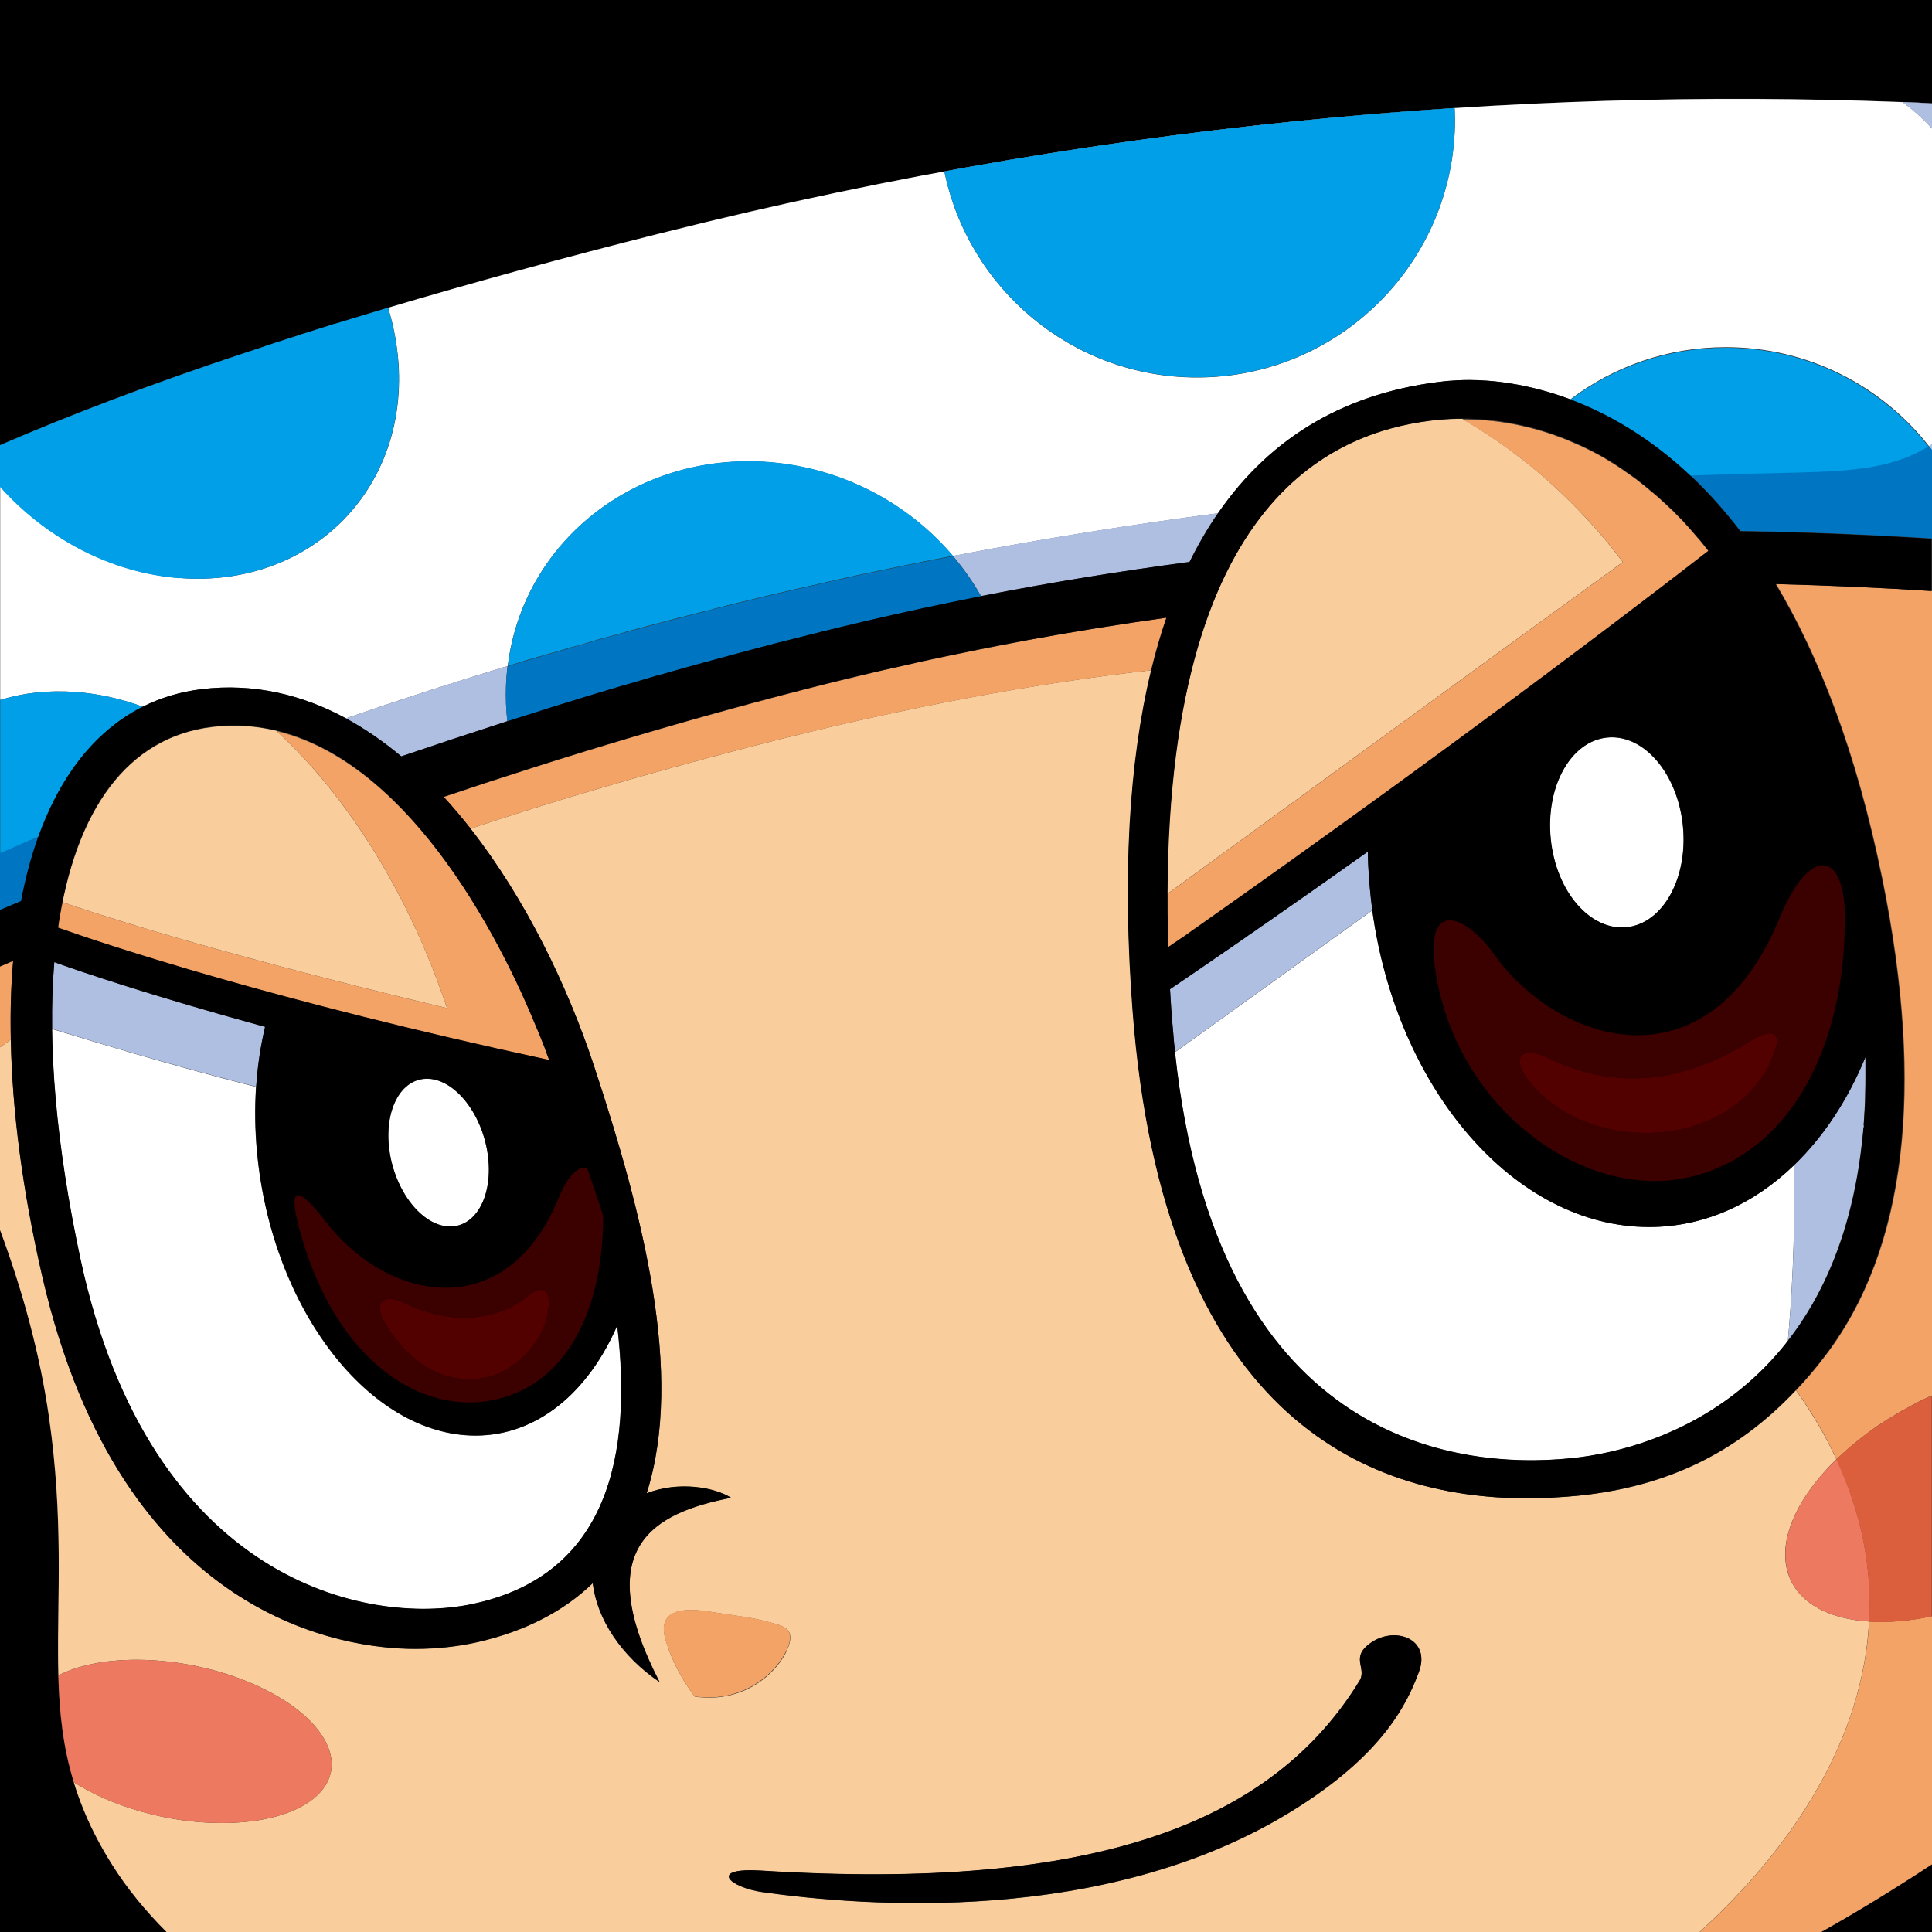 <?xml version="1.0" encoding="UTF-8"?><svg id="icon" xmlns="http://www.w3.org/2000/svg" width="100" height="100" viewBox="0 0 100 100"><rect x="0" y="0" width="100" height="100" fill="#333333" stroke="none"/><defs><style>.cls-1{fill:#afbfe2;}.cls-2{fill:#fff;}.cls-3{fill:#db5f3d;}.cls-4{fill:#530000;}.cls-5{fill:#009fe8;}.cls-6{fill:#f3a366;}.cls-7{fill:#3b0000;}.cls-8{fill:#f9cd9c;}.cls-9{fill:#0075c1;}.cls-10{fill:#ed7961;}</style></defs><path d="M5.83,96.56c-4.64-7.33-1.78-12.61-3.29-23.18-.48-3.35-1.39-6.63-2.54-9.72v36.34H8.62c-1.09-1.09-2.03-2.23-2.79-3.44Z"/><path d="M0,23.04c3.58-1.56,7.84-3.18,12.89-4.85l.1-.03c.19-.06,.38-.13,.57-.19l.23-.08c.16-.05,.32-.1,.48-.16,.11-.04,.23-.07,.35-.11,.13-.04,.26-.09,.4-.13,.15-.05,.31-.1,.47-.15,.1-.03,.2-.06,.3-.1,.2-.06,.4-.13,.6-.19l.19-.06c.25-.08,.51-.16,.77-.24h.04c.88-.28,1.78-.56,2.71-.83h0c4.25-1.27,8.95-2.56,14.16-3.87,24.25-6.11,46.67-7.58,65.75-6.71V0H0V23.04Z"/><path d="M100,100v-3.51c-1.8,1.19-3.71,2.36-5.74,3.51h5.74Z"/><path class="cls-8" d="M60.38,31.98h0c-2.44,.34-4.86,.73-7.25,1.17,2.39-.44,4.81-.83,7.25-1.17Z"/><path class="cls-8" d="M46.98,34.4c-.45,.1-.9,.2-1.34,.3,.45-.1,.9-.2,1.34-.3Z"/><path class="cls-8" d="M53.02,33.17c-.79,.15-1.59,.3-2.38,.46,.79-.16,1.58-.31,2.38-.46Z"/><path class="cls-8" d="M50.06,33.75c-.64,.13-1.28,.26-1.92,.4,.64-.14,1.28-.27,1.92-.4Z"/><path class="cls-8" d="M94.26,100c2.03-1.14,3.93-2.32,5.74-3.51h0c-1.8,1.19-3.72,2.36-5.75,3.51h.01Z"/><path class="cls-8" d="M96.75,83.93h0c-2.02-.13-3.55-.89-4.12-2.27-.72-1.75,.3-4.06,2.42-6.13-.55-1.19-1.25-2.38-2.09-3.57-3.04,3.23-6.65,4.98-11.2,5.45-.92,.09-1.84,.14-2.72,.14-8.43,0-18.82-4.38-20.4-25.23-.53-6.95-.2-12.84,.96-17.63-5.87,.65-12.74,1.89-20.76,3.96-5.48,1.42-10.28,2.84-14.49,4.24,2.85,3.64,5.03,8.14,6.41,12.33,2.5,7.56,4.67,15.92,2.71,22.08,1.66-.65,3.52-.31,4.37,.23-4.04,.78-7.29,2.58-3.7,9.54-1.98-1.34-3.24-3.26-3.46-5.12-1.51,1.46-3.51,2.49-5.96,3.05-1.01,.23-2.1,.35-3.24,.35-3.48,0-15.17-1.39-19.29-19.27-1.02-4.42-1.56-8.56-1.63-12.27-.19,.14-.38,.27-.56,.4v9.45c1.15,3.09,2.06,6.37,2.54,9.72,1.51,10.57-1.35,15.86,3.29,23.18,.76,1.2,1.7,2.35,2.79,3.44H87.97c5.01-4.56,8.46-10.11,8.77-16.07ZM11.48,94.36c-2.8,0-5.68-.85-7.66-2.11-.56-1.83-.75-3.63-.8-5.53,.99-.51,2.37-.81,4.04-.81,4.19,0,8.57,1.89,9.79,4.23,1.22,2.33-1.18,4.22-5.37,4.22Zm24.49-6.54s-1.05-1.27-1.53-2.99c-.31-1.1,.26-1.72,2.21-1.42,1.94,.3,2.17,.3,3.03,.52,.86,.23,1.57,.32,1.05,1.5-.41,.94-2.02,2.77-4.75,2.39Zm30.81,5.98c-9.65,5.91-22.13,4.86-27.26,4.15-1.79-.25-2.89-1.29-.11-1.12,17.35,1.08,26.47-2.51,30.96-9.83,.41-.68-.56-1.23,.67-2.02,1.24-.79,3.03-.13,2.4,1.57-.6,1.61-1.84,4.31-6.66,7.25Z"/><path class="cls-6" d="M.68,49.74c-.23,.1-.46,.2-.68,.29v4.18c.18-.13,.36-.26,.56-.4-.03-1.42,0-2.78,.12-4.07Z"/><path class="cls-6" d="M91.93,30.23c2.2,3.68,4.16,8.63,5.51,15.28,2.21,10.87,1.22,19.16-2.94,24.64-.49,.65-1,1.25-1.53,1.81,.85,1.19,1.54,2.39,2.09,3.57,.46-.44,.97-.88,1.52-1.29h0c.18-.14,.37-.28,.56-.41l.03-.02c.17-.11,.33-.22,.51-.33,.04-.03,.09-.06,.13-.08,.18-.11,.36-.22,.55-.33,.03-.02,.07-.04,.11-.06,.16-.09,.31-.17,.47-.26,.06-.03,.12-.06,.18-.1,.19-.1,.39-.2,.59-.29,.1-.05,.2-.09,.3-.13V30.59c-2.64-.17-5.33-.29-8.07-.36Z"/><path class="cls-6" d="M53.13,33.15s-.08,.01-.11,.02c-.79,.15-1.59,.3-2.38,.46-.19,.04-.39,.08-.58,.12-.64,.13-1.28,.26-1.92,.4-.39,.08-.78,.17-1.16,.26-.45,.1-.9,.2-1.34,.3-.84,.2-1.68,.4-2.51,.6-7.08,1.77-13.93,3.84-20.16,5.94,.48,.52,.94,1.07,1.39,1.64,4.2-1.4,9-2.82,14.49-4.24,8.02-2.07,14.89-3.3,20.76-3.96,.23-.95,.49-1.86,.79-2.72-2.44,.34-4.86,.73-7.25,1.17Z"/><path class="cls-6" d="M96.75,83.93c-.32,5.96-3.76,11.51-8.77,16.07h6.28c2.03-1.14,3.94-2.32,5.75-3.51v-12.84c-1.16,.25-2.27,.34-3.25,.28Z"/><path class="cls-2" d="M15.48,17.35c.1-.03,.2-.06,.3-.1-.1,.03-.2,.06-.3,.1Z"/><path class="cls-2" d="M16.38,17.06l.19-.06-.19,.06Z"/><path class="cls-2" d="M17.34,16.76h0Z"/><path class="cls-2" d="M14.62,17.62c.13-.04,.26-.09,.4-.13-.13,.04-.26,.09-.4,.13Z"/><path class="cls-2" d="M12.99,18.16c.19-.06,.38-.13,.57-.19-.19,.06-.38,.13-.57,.19Z"/><path class="cls-2" d="M34.25,12.06c-5.21,1.31-9.92,2.61-14.16,3.87,.29,.94,.47,1.92,.54,2.91,.43,6.61-4.63,11.57-11.29,11.08-3.62-.27-6.96-2.09-9.33-4.75v11.06c1.2-.37,2.52-.52,3.93-.41,1.18,.09,2.34,.35,3.45,.76,.94-.47,1.96-.77,3.06-.91,2.69-.32,5.19,.28,7.46,1.51,2.84-.98,5.63-1.88,8.37-2.71,.78-6.41,6.6-11.06,13.47-10.55,3.86,.29,7.27,2.14,9.57,4.86,4.79-.92,9.37-1.64,13.72-2.21,2.76-4.01,6.73-6.32,11.87-6.85,.34-.03,.72-.05,1.14-.05,1.11,0,3,.16,5.23,1,2.24-1.7,5.02-2.7,8.05-2.7,4.27,0,8.08,2.01,10.52,5.13,.05-.03,.1-.07,.16-.1V6.66c-.54-.6-1.08-1.05-1.54-1.38,.52,.02,1.03,.04,1.54,.07h0c-19.09-.87-41.51,.59-65.75,6.71Zm27.71,7.48c-6.45,0-11.83-4.58-13.08-10.66,9.16-1.68,17.99-2.73,26.41-3.28,0,.2,.02,.39,.02,.59,0,7.37-5.98,13.35-13.35,13.35Z"/><path class="cls-2" d="M0,23.04H0c3.59-1.55,7.84-3.18,12.89-4.85-5.05,1.68-9.3,3.3-12.89,4.85Z"/><path class="cls-2" d="M13.79,17.89c.16-.05,.32-.11,.48-.16-.16,.05-.32,.11-.48,.16Z"/><path class="cls-10" d="M92.63,81.66c.57,1.38,2.1,2.14,4.12,2.27,.15-2.73-.37-5.55-1.69-8.4,.46-.44,.97-.88,1.52-1.29-.55,.41-1.06,.85-1.52,1.29-2.13,2.06-3.14,4.38-2.42,6.13Z"/><path class="cls-10" d="M97.17,73.82c.16-.11,.33-.22,.51-.33-.17,.11-.34,.22-.51,.33Z"/><path class="cls-10" d="M96.58,74.24c.18-.14,.37-.27,.56-.4-.19,.13-.38,.26-.56,.4Z"/><path class="cls-10" d="M98.46,73.02c.16-.09,.31-.17,.47-.26-.16,.08-.32,.17-.47,.26Z"/><path class="cls-10" d="M99.11,72.66c.19-.1,.39-.2,.59-.29-.2,.09-.4,.19-.59,.29Z"/><path class="cls-10" d="M97.8,73.4c.18-.11,.36-.22,.55-.33-.19,.11-.37,.22-.55,.33Z"/><path class="cls-3" d="M99.11,72.66c-.06,.03-.12,.06-.18,.1-.16,.08-.32,.17-.47,.26-.03,.02-.07,.04-.11,.06-.19,.11-.37,.22-.55,.33-.04,.03-.09,.05-.13,.08-.17,.11-.34,.22-.51,.33l-.03,.02c-.19,.13-.38,.26-.56,.4h0c-.55,.42-1.06,.85-1.52,1.3,1.32,2.85,1.84,5.66,1.69,8.4h0c.99,.06,2.09-.03,3.25-.28v-11.42c-.1,.04-.2,.09-.3,.13-.2,.09-.4,.19-.59,.29Z"/><path class="cls-10" d="M7.06,85.91c-1.67,0-3.05,.3-4.04,.81,.05,1.9,.24,3.7,.8,5.53,1.97,1.26,4.86,2.11,7.66,2.11,4.19,0,6.59-1.89,5.37-4.22-1.22-2.34-5.61-4.23-9.79-4.23Z"/><polygon class="cls-5" points="50.77 30.85 50.77 30.85 50.77 30.85 50.77 30.85"/><path class="cls-5" d="M1.37,43.58c.21-.09,.41-.18,.62-.27,.48-1.33,1.07-2.52,1.79-3.53,1.01-1.43,2.22-2.5,3.61-3.2-1.11-.41-2.27-.67-3.45-.76-1.41-.11-2.73,.04-3.93,.41v7.94c.11-.05,.22-.09,.33-.14,.35-.15,.69-.3,1.04-.45Z"/><path class="cls-5" d="M9.33,29.92c6.66,.49,11.72-4.47,11.29-11.08-.06-.99-.25-1.97-.54-2.91h0c-.92,.28-1.83,.55-2.71,.82h-.04c-.26,.09-.51,.17-.77,.25l-.19,.06c-.2,.06-.4,.13-.6,.19-.1,.03-.2,.06-.3,.1-.16,.05-.31,.1-.47,.15-.13,.04-.26,.09-.4,.13-.12,.04-.23,.07-.35,.11-.16,.05-.32,.11-.48,.16l-.23,.08c-.19,.06-.38,.13-.57,.19l-.1,.03c-5.05,1.68-9.3,3.3-12.89,4.85v2.13c2.37,2.66,5.72,4.48,9.33,4.75Z"/><path class="cls-5" d="M93.48,24.47c.17,0,.34,0,.5-.01h.1c.13,0,.26-.01,.39-.02,.05,0,.11,0,.16,0,.1,0,.21-.01,.31-.02,.07,0,.14,0,.2-.02,.08,0,.17-.01,.25-.02,.08,0,.16-.01,.24-.02,.07,0,.13-.01,.2-.02,.09-.01,.18-.02,.27-.03,.05,0,.1-.01,.15-.02,.1-.01,.2-.03,.3-.04,.03,0,.06,0,.09-.01,.94-.16,1.8-.4,2.56-.76h0c.11-.05,.21-.11,.32-.16h.02c.1-.07,.2-.12,.29-.18h.01c-2.44-3.13-6.25-5.14-10.52-5.14-3.02,0-5.81,1.01-8.05,2.7,1.91,.72,4.08,1.93,6.23,3.96,2.09-.07,4.09-.12,5.97-.16Z"/><path class="cls-5" d="M27.91,33.98c.37-.11,.74-.22,1.11-.32,.17-.05,.34-.1,.51-.15,.39-.11,.79-.22,1.18-.34,.11-.03,.21-.06,.32-.09,1.31-.37,2.6-.72,3.89-1.05,.14-.04,.29-.08,.43-.11,.35-.09,.71-.18,1.06-.27,.21-.05,.42-.1,.62-.16,.32-.08,.63-.16,.95-.24,.29-.07,.58-.14,.87-.21,.25-.06,.49-.12,.74-.18,.52-.12,1.03-.24,1.55-.36,.16-.04,.32-.07,.49-.11,.41-.09,.82-.19,1.22-.28,.15-.03,.29-.07,.44-.1,.46-.1,.91-.2,1.37-.3,.08-.02,.17-.04,.25-.05,1.13-.24,2.25-.47,3.35-.69l.18-.03c.3-.06,.59-.12,.89-.17h0c-2.31-2.72-5.72-4.57-9.57-4.86-6.88-.51-12.69,4.14-13.47,10.55,.31-.09,.62-.19,.93-.28,.24-.07,.47-.14,.71-.21Z"/><path class="cls-5" d="M48.88,8.87c1.25,6.08,6.63,10.66,13.08,10.66,7.37,0,13.35-5.98,13.35-13.35,0-.2,0-.4-.02-.59-8.42,.55-17.25,1.59-26.41,3.28Z"/><path class="cls-1" d="M28.29,36.69l-.22,.07,.22-.07Z"/><path class="cls-1" d="M30.29,36.08l-.22,.07,.22-.07Z"/><path class="cls-1" d="M38.48,33.73c-.13,.03-.25,.07-.38,.1,.13-.03,.25-.07,.38-.1Z"/><path class="cls-1" d="M36.34,34.31c-.1,.03-.2,.06-.3,.08,.1-.03,.2-.06,.3-.08Z"/><path class="cls-1" d="M40.58,33.18c-.11,.03-.21,.05-.32,.08,.11-.03,.21-.05,.32-.08Z"/><path class="cls-1" d="M100,6.66v-1.31c-.51-.02-1.03-.05-1.54-.07,.47,.33,1.01,.78,1.54,1.38Z"/><path class="cls-1" d="M34.2,34.92h0Z"/><path class="cls-1" d="M26.3,37.32h-.04c-.07-.59-.09-1.2-.07-1.82,.01-.35,.04-.69,.08-1.03,.31-.09,.62-.19,.93-.28-.31,.09-.62,.18-.93,.28-2.74,.83-5.53,1.73-8.37,2.71,1,.54,1.96,1.21,2.87,1.97,1.79-.61,3.63-1.22,5.52-1.83Z"/><path class="cls-1" d="M44.66,32.17c-.08,.02-.16,.04-.24,.06,.08-.02,.16-.04,.24-.06Z"/><path class="cls-1" d="M32.27,35.48l-.15,.04,.15-.04Z"/><path class="cls-1" d="M27.91,33.98c.37-.11,.74-.22,1.11-.32-.37,.11-.74,.21-1.11,.32Z"/><path class="cls-1" d="M93.98,24.46c-.17,0-.34,0-.5,.01,.17,0,.34,0,.5-.01Z"/><path class="cls-1" d="M29.53,33.51c.39-.11,.79-.22,1.18-.34-.39,.11-.78,.22-1.18,.34Z"/><path class="cls-1" d="M94.47,24.44c-.13,0-.26,.01-.39,.02,.13,0,.26,0,.39-.02Z"/><path class="cls-1" d="M0,44.17H0c.11-.05,.22-.09,.33-.14-.11,.05-.22,.09-.33,.14Z"/><path class="cls-1" d="M96.25,24.28c-.05,0-.1,.01-.15,.02,.05,0,.1-.01,.15-.02Z"/><path class="cls-1" d="M50.77,30.85h0c3.63-.71,7.23-1.29,10.8-1.77,.44-.9,.93-1.74,1.47-2.52-4.35,.57-8.93,1.29-13.72,2.21h0c.55,.65,1.04,1.34,1.45,2.07Z"/><path class="cls-1" d="M95.83,24.33c-.07,0-.13,.01-.2,.02,.07,0,.13-.01,.2-.02Z"/><path class="cls-1" d="M95.39,24.37c-.08,0-.17,.01-.25,.02,.08,0,.17-.01,.25-.02Z"/><path class="cls-1" d="M94.94,24.41c-.1,0-.21,.01-.31,.02,.1,0,.21-.01,.31-.02Z"/><path class="cls-1" d="M44.65,29.73c.08-.02,.17-.04,.25-.05-.08,.02-.17,.04-.25,.05Z"/><path class="cls-1" d="M99.83,23.1h.01c.05,.06,.1,.13,.16,.2v-.31c-.05,.03-.1,.07-.16,.1h-.01Z"/><path class="cls-1" d="M48.25,28.98l.18-.03-.18,.03Z"/><path class="cls-1" d="M42.84,30.12c.15-.03,.29-.07,.44-.1-.15,.03-.29,.06-.44,.1Z"/><path class="cls-1" d="M37.03,31.5c.32-.08,.63-.16,.95-.24-.32,.08-.63,.16-.95,.24Z"/><path class="cls-1" d="M31.03,33.09c1.31-.37,2.6-.72,3.89-1.05-1.28,.33-2.58,.68-3.89,1.05Z"/><path class="cls-1" d="M41.13,30.51c.16-.04,.32-.07,.49-.11-.16,.04-.32,.07-.49,.11Z"/><path class="cls-1" d="M35.35,31.93c.35-.09,.71-.18,1.06-.27-.35,.09-.7,.18-1.06,.27Z"/><path class="cls-1" d="M38.85,31.05c.25-.06,.49-.12,.74-.18-.24,.06-.49,.12-.74,.18Z"/><path class="cls-1" d="M1.37,43.58c.21-.09,.41-.18,.62-.26h0c-.21,.09-.41,.18-.62,.26Z"/><path class="cls-1" d="M99.54,23.28h0Z"/><path class="cls-1" d="M99.2,23.45h0Z"/><path class="cls-1" d="M87.51,24.63c2.09-.07,4.08-.12,5.97-.16-1.88,.04-3.87,.09-5.97,.16h0Z"/><path class="cls-1" d="M96.64,24.22s-.06,.01-.09,.01c.03,0,.06,0,.09-.01Z"/><path class="cls-9" d="M1.99,43.31c-.21,.09-.41,.18-.62,.26-.35,.15-.69,.3-1.04,.45-.11,.05-.22,.1-.33,.14v2.94c.35-.15,.72-.3,1.09-.46,.23-1.19,.53-2.31,.89-3.33Z"/><path class="cls-9" d="M28.29,36.69c.59-.18,1.18-.37,1.78-.55l.22-.07c.61-.18,1.22-.37,1.83-.55l.15-.04c.63-.18,1.25-.37,1.89-.55h.04c.61-.19,1.23-.36,1.84-.53,.1-.03,.2-.06,.3-.08,.59-.16,1.17-.32,1.76-.48,.13-.03,.25-.07,.38-.1,.59-.16,1.18-.31,1.78-.47,.11-.03,.21-.05,.32-.08,.63-.16,1.26-.32,1.9-.48,.65-.16,1.3-.32,1.95-.47,.08-.02,.16-.04,.24-.06,2.04-.48,4.08-.92,6.11-1.31h0c-.42-.74-.9-1.43-1.45-2.08h0c-.29,.05-.59,.11-.89,.17l-.18,.03c-1.11,.22-2.23,.45-3.35,.69-.08,.02-.17,.04-.25,.05-.45,.1-.91,.2-1.37,.3-.15,.03-.29,.06-.44,.1-.41,.09-.81,.18-1.22,.28-.16,.04-.32,.07-.49,.11-.51,.12-1.03,.24-1.55,.36-.24,.06-.49,.12-.74,.18-.29,.07-.58,.14-.87,.21-.32,.08-.63,.16-.95,.24-.21,.05-.41,.1-.62,.16-.35,.09-.7,.18-1.06,.27-.14,.04-.29,.08-.43,.11-1.28,.34-2.58,.68-3.89,1.05-.11,.03-.21,.06-.32,.09-.39,.11-.78,.22-1.18,.34-.17,.05-.34,.1-.51,.15-.37,.11-.74,.21-1.11,.32-.24,.07-.47,.14-.71,.21-.31,.09-.62,.18-.93,.28-.04,.34-.07,.68-.08,1.03-.02,.62,0,1.23,.07,1.83h.04c.59-.2,1.18-.39,1.77-.57l.22-.07Z"/><path class="cls-9" d="M99.83,23.1c-.1,.06-.19,.12-.29,.17h-.02c-.1,.07-.21,.12-.32,.18h0c-.76,.37-1.62,.61-2.56,.76-.03,0-.06,.01-.09,.01-.1,.02-.2,.03-.3,.04-.05,0-.1,.01-.15,.02-.09,.01-.18,.02-.27,.03-.07,0-.13,.01-.2,.02-.08,0-.16,.02-.24,.02-.08,0-.17,.01-.25,.02-.07,0-.14,.01-.2,.02-.1,0-.21,.01-.31,.02-.05,0-.11,0-.16,0-.13,0-.26,.01-.39,.02h-.1c-.17,0-.34,.01-.5,.02-1.88,.04-3.87,.09-5.97,.16,.87,.82,1.73,1.77,2.57,2.87,3.38,.05,6.69,.19,9.92,.39v-4.58c-.05-.07-.1-.14-.16-.21h-.01Z"/><path class="cls-2" d="M24.61,74.31c-5.5,0-10.56-6.57-11.31-14.68-.11-1.16-.12-2.28-.05-3.37-4.74-1.21-8.48-2.37-10.56-3-.01-1.21,.02-2.36,.11-3.45-.35,4.26,.09,9.48,1.37,15.42,3.59,16.64,14.81,18.95,20.27,17.8,7.07-1.5,8.29-7.77,7.5-14.43-1.5,3.47-4.14,5.71-7.34,5.71Z"/><path class="cls-1" d="M2.7,53.25c2.08,.64,5.82,1.79,10.56,3,.07-1.08,.23-2.12,.46-3.1-5.91-1.62-9.58-2.87-10.91-3.35-.09,1.09-.13,2.24-.11,3.45Z"/><path class="cls-8" d="M27.96,53.67c.07,.19,.15,.37,.22,.55-.07-.18-.14-.37-.22-.55Z"/><path class="cls-8" d="M27.12,51.69c.19,.42,.37,.84,.54,1.25-.17-.41-.35-.83-.54-1.25Z"/><path class="cls-8" d="M27.68,52.99c.08,.19,.16,.38,.24,.57-.08-.19-.15-.38-.24-.57Z"/><path class="cls-8" d="M26.8,51.01c.1,.21,.2,.42,.29,.64-.1-.21-.19-.42-.29-.64Z"/><path class="cls-8" d="M28.21,54.31c.07,.19,.14,.38,.21,.57-.07-.19-.14-.38-.21-.57Z"/><path class="cls-8" d="M3.01,48.03c.07-.46,.15-.9,.23-1.33,7.74,2.65,19.9,5.48,19.9,5.48-2.66-7.89-6.66-12.36-8.82-14.34,5.49,1.32,9.76,7.39,12.48,13.15-3.24-6.88-8.7-14.2-15.81-13.36-4.37,.52-7.1,4.28-7.98,10.4Z"/><path class="cls-2" d="M21.91,55.85c-1.36,.16-2.12,1.99-1.69,4.09,.43,2.11,1.9,3.7,3.27,3.54,1.37-.16,2.13-2,1.69-4.11-.44-2.11-1.91-3.68-3.27-3.52Z"/><path class="cls-6" d="M14.32,37.84c2.17,1.98,6.16,6.45,8.82,14.34,0,0-12.16-2.83-19.9-5.48-.09,.43-.17,.87-.23,1.33,2.51,.89,11.13,3.77,25.42,6.85-.07-.19-.14-.38-.21-.57l-.03-.09c-.07-.18-.14-.37-.22-.55l-.04-.1c-.08-.19-.15-.38-.24-.57l-.02-.05c-.17-.41-.35-.83-.54-1.25l-.02-.04c-.1-.21-.19-.42-.29-.64v-.02c-2.73-5.76-7-11.83-12.49-13.15Z"/><path class="cls-6" d="M40.72,85.42c.52-1.18-.19-1.27-1.05-1.5-.86-.22-1.08-.22-3.03-.52-1.94-.3-2.52,.32-2.21,1.42,.49,1.72,1.53,2.99,1.53,2.99,2.73,.37,4.34-1.46,4.75-2.39Z"/><path class="cls-8" d="M60.44,48.28c-.01-.69-.02-1.36-.02-2.01,6.11-4.46,19.27-14.06,23.58-17.18-2.2-2.9-4.93-5.45-8.31-7.41,.98,0,2.08,.1,3.24,.38-1.88-.44-3.58-.45-4.91-.28-4.96,.64-14.08,4.04-13.59,26.5Z"/><path class="cls-8" d="M87.84,27.81c.05,.06,.09,.11,.14,.16-.05-.06-.09-.11-.14-.16Z"/><path class="cls-8" d="M60.75,48.86l-.29,.2,.29-.2Z"/><path class="cls-8" d="M61.53,48.31l-.28,.2,.28-.2Z"/><path class="cls-8" d="M61.87,48.07l-.15,.1,.15-.1Z"/><path class="cls-8" d="M62.33,47.75l-.07,.05,.07-.05Z"/><path class="cls-8" d="M61.12,48.6l-.26,.18,.26-.18Z"/><path class="cls-8" d="M85.6,30.71c.94-.72,1.88-1.45,2.83-2.18-.94,.73-1.89,1.46-2.83,2.18Z"/><path class="cls-8" d="M80.55,22.53c.09,.03,.18,.07,.27,.1-.09-.03-.18-.07-.27-.1Z"/><path class="cls-8" d="M83.96,24.28c.06,.04,.12,.08,.17,.12-.06-.04-.12-.08-.17-.12Z"/><path class="cls-8" d="M82.43,23.36c.05,.03,.1,.05,.15,.08-.05-.03-.1-.05-.15-.08Z"/><path class="cls-8" d="M80.44,22.49c-.5-.18-1-.32-1.49-.44,.48,.11,.98,.26,1.49,.44Z"/><path class="cls-8" d="M84.43,24.61c.06,.04,.11,.08,.17,.12-.06-.04-.11-.08-.17-.12Z"/><path class="cls-8" d="M81.46,22.89c.08,.03,.15,.07,.23,.1-.08-.03-.15-.07-.23-.1Z"/><path class="cls-8" d="M83.03,23.69s.09,.05,.13,.08c-.04-.03-.09-.05-.13-.08Z"/><path class="cls-8" d="M81,22.7c.08,.03,.16,.07,.24,.1-.08-.03-.16-.07-.24-.1Z"/><path class="cls-8" d="M83.5,23.97c.06,.03,.11,.07,.17,.11-.06-.04-.11-.07-.17-.11Z"/><path class="cls-8" d="M81.92,23.11c.07,.03,.14,.07,.21,.1-.07-.03-.14-.07-.21-.1Z"/><path class="cls-8" d="M87.37,27.27c.05,.06,.11,.12,.16,.18-.05-.06-.11-.12-.16-.18Z"/><path class="cls-8" d="M86.45,26.31c.05,.05,.1,.1,.16,.15-.05-.05-.1-.1-.16-.15Z"/><path class="cls-8" d="M85.99,25.88s.08,.07,.12,.11c-.04-.04-.08-.07-.12-.11Z"/><path class="cls-8" d="M86.91,26.77c.06,.06,.11,.12,.17,.17-.06-.06-.11-.12-.17-.17Z"/><path class="cls-8" d="M85.5,25.44l.03,.02-.03-.02Z"/><path class="cls-8" d="M84.92,24.98s.09,.07,.14,.11c-.05-.04-.09-.07-.14-.11Z"/><path class="cls-2" d="M60.8,54.41c-.01-.14-.03-.28-.04-.43,.01,.14,.03,.28,.04,.43Z"/><path class="cls-2" d="M64.39,48.58l.07-.05-.07,.05Z"/><path class="cls-2" d="M65.02,48.14l.28-.2-.28,.2Z"/><path class="cls-2" d="M64.69,48.37l.17-.11-.17,.11Z"/><path class="cls-2" d="M60.69,53.29c0-.07-.01-.14-.02-.22,0,.07,.01,.14,.02,.22Z"/><path class="cls-2" d="M70.8,44.09c-2,1.42-3.84,2.71-5.45,3.83,1.6-1.11,3.45-2.41,5.45-3.83h0Z"/><path class="cls-2" d="M96.56,54.87v-.14h0s0,.1,0,.14Z"/><path class="cls-2" d="M96.56,55.77c0,.28,0,.55-.01,.82,0-.27,.01-.54,.01-.82Z"/><path class="cls-2" d="M96.55,56.61c0,.27-.02,.54-.03,.8,.01-.26,.02-.53,.03-.8Z"/><path class="cls-2" d="M96.56,54.9c0,.28,0,.56,0,.84,0-.28,0-.55,0-.84Z"/><path class="cls-2" d="M96.46,58.22c-.02,.26-.04,.51-.07,.76,.03-.25,.05-.51,.07-.76Z"/><path class="cls-2" d="M92.86,60.31c-2.09,2.02-4.67,3.2-7.5,3.2-6.98,0-13.07-7.15-14.33-16.39l-10.22,7.35c2.14,19.99,14.28,21.66,20.55,21.01,4.92-.51,13.35-3.75,14.94-15.73-.56,4.21-1.96,7.34-3.76,9.65,.17-1.87,.39-5.1,.32-9.08Z"/><path class="cls-2" d="M96.39,58.99c-.03,.25-.06,.5-.09,.75,.03-.25,.06-.5,.09-.75Z"/><path class="cls-2" d="M96.46,58.21c.02-.26,.04-.52,.05-.78-.01,.26-.03,.52-.05,.78Z"/><path class="cls-1" d="M70.82,44.8c-.01-.24-.02-.48-.02-.72-2,1.42-3.84,2.71-5.45,3.83l-.05,.03-.28,.2-.16,.11-.17,.11-.22,.16-.07,.05c-1.62,1.12-2.94,2.02-3.84,2.63,.02,.32,.03,.64,.06,.97,.02,.3,.04,.6,.07,.89,0,.07,.01,.14,.02,.22,.02,.24,.04,.47,.06,.7,.01,.14,.03,.28,.04,.43v.05h0l10.22-7.35c-.1-.76-.17-1.53-.21-2.32Z"/><path class="cls-1" d="M92.86,60.31c.07,3.98-.14,7.22-.32,9.08,1.8-2.31,3.2-5.44,3.76-9.65h0c.03-.25,.06-.5,.09-.75h0c.03-.26,.05-.51,.07-.77h0c.02-.27,.04-.53,.05-.79v-.02c.02-.26,.03-.53,.03-.8v-.03c0-.27,.01-.54,.01-.82v-.03c0-.28,0-.55,0-.84v-.03s0-.09,0-.14c-.92,2.22-2.18,4.12-3.69,5.59Z"/><path class="cls-2" d="M80.26,43.45c.28,2.71,2.04,4.75,3.93,4.55,1.89-.2,3.19-2.56,2.91-5.27-.28-2.71-2.04-4.75-3.93-4.55-1.89,.2-3.19,2.55-2.91,5.27Z"/><path class="cls-6" d="M84.01,29.09c-4.31,3.12-17.47,12.72-23.58,17.18,0,.65,0,1.32,.02,2.01,0,.26,.01,.52,.02,.78l.29-.2,.11-.07,.26-.18,.14-.09,.28-.2,.19-.14,.15-.1c.12-.09,.25-.17,.38-.27l.07-.05c4.58-3.22,13.6-9.66,22.98-16.82,.1-.07,.19-.15,.29-.22,.94-.72,1.89-1.45,2.83-2.18-.15-.19-.3-.37-.44-.55-.05-.06-.09-.11-.14-.16-.1-.12-.21-.24-.31-.36-.05-.06-.11-.12-.16-.18-.1-.11-.2-.22-.29-.32-.06-.06-.11-.12-.17-.17-.1-.1-.2-.21-.3-.31-.05-.05-.1-.1-.16-.15-.11-.11-.23-.22-.34-.32-.04-.04-.08-.07-.12-.11-.15-.14-.31-.28-.47-.41l-.03-.02c-.14-.12-.29-.24-.43-.36-.05-.04-.09-.07-.14-.11-.11-.08-.21-.17-.32-.25-.06-.04-.11-.08-.17-.12-.1-.07-.2-.14-.3-.21-.06-.04-.12-.08-.17-.12-.1-.07-.2-.13-.3-.2-.06-.04-.11-.07-.17-.11-.11-.07-.22-.13-.33-.2-.04-.03-.09-.05-.13-.08-.15-.09-.3-.17-.45-.25-.05-.03-.1-.05-.15-.08-.1-.05-.2-.1-.3-.15-.07-.03-.14-.07-.21-.1-.08-.04-.16-.08-.24-.11-.08-.03-.15-.07-.23-.1-.07-.03-.14-.06-.21-.09-.08-.03-.16-.07-.24-.1-.06-.02-.12-.05-.18-.07-.09-.03-.18-.07-.27-.1-.04-.01-.08-.03-.11-.04-.5-.18-1-.32-1.49-.44h-.01c-1.16-.28-2.26-.38-3.24-.38,3.38,1.96,6.11,4.51,8.31,7.41Z"/><path d="M71.04,84.97c-1.23,.79-.26,1.34-.67,2.02-4.49,7.33-13.61,10.92-30.96,9.83-2.77-.17-1.68,.87,.11,1.12,5.13,.71,17.61,1.76,27.26-4.15,4.81-2.95,6.06-5.64,6.66-7.25,.63-1.69-1.16-2.36-2.4-1.57Z"/><path d="M100,27.89c-3.22-.2-6.53-.34-9.92-.39-.84-1.1-1.71-2.05-2.57-2.87h0c-2.15-2.03-4.32-3.24-6.23-3.96-2.23-.83-4.12-1-5.23-1-.42,0-.8,.02-1.14,.05-5.14,.53-9.11,2.84-11.87,6.85-.53,.78-1.02,1.62-1.47,2.52-3.57,.47-7.18,1.05-10.8,1.77h0c-2.03,.4-4.07,.84-6.11,1.32-.08,.02-.16,.04-.24,.06-.65,.15-1.3,.31-1.95,.47-.63,.16-1.27,.32-1.9,.48-.11,.03-.21,.05-.32,.08-.59,.15-1.19,.31-1.78,.47-.13,.03-.25,.07-.38,.1-.59,.16-1.18,.32-1.76,.48-.1,.03-.2,.06-.3,.08-.62,.17-1.23,.35-1.84,.52h-.04c-.63,.19-1.26,.38-1.89,.56l-.15,.04c-.61,.18-1.22,.37-1.83,.55l-.22,.07c-.6,.18-1.19,.37-1.78,.55l-.22,.07c-.59,.19-1.18,.37-1.77,.56-1.89,.61-3.73,1.22-5.52,1.83-.91-.76-1.87-1.43-2.87-1.97-2.27-1.23-4.77-1.83-7.46-1.51-1.1,.13-2.12,.44-3.06,.91-1.39,.7-2.6,1.77-3.61,3.2-.71,1.02-1.31,2.2-1.79,3.53h0c-.37,1.03-.67,2.14-.89,3.33-.37,.16-.74,.31-1.09,.46v2.92c.22-.1,.45-.19,.68-.29-.11,1.29-.15,2.65-.12,4.07,.07,3.71,.61,7.85,1.63,12.27,4.12,17.88,15.8,19.27,19.29,19.27,1.13,0,2.22-.12,3.24-.35,2.46-.56,4.45-1.59,5.96-3.05,.22,1.86,1.48,3.77,3.46,5.12-3.59-6.96-.34-8.75,3.7-9.54-.85-.54-2.71-.88-4.37-.23,1.96-6.16-.22-14.52-2.71-22.08-1.38-4.18-3.56-8.69-6.41-12.33-.45-.57-.91-1.12-1.39-1.64,6.23-2.1,13.08-4.18,20.16-5.94,.83-.21,1.67-.41,2.51-.6,.45-.1,.9-.2,1.34-.3,.39-.09,.77-.18,1.16-.26,.64-.14,1.28-.27,1.92-.4,.19-.04,.39-.08,.58-.12,.79-.16,1.58-.31,2.38-.46,.04,0,.08-.01,.11-.02,2.39-.44,4.81-.83,7.25-1.17h0c-.3,.87-.56,1.77-.79,2.72-1.16,4.79-1.49,10.68-.96,17.63,1.59,20.85,11.97,25.23,20.4,25.23,.88,0,1.8-.05,2.72-.14,4.55-.48,8.17-2.23,11.2-5.45,.53-.56,1.04-1.16,1.53-1.81,4.16-5.48,5.15-13.77,2.94-24.64-1.35-6.65-3.31-11.6-5.51-15.28,2.74,.07,5.43,.19,8.07,.36v-2.7ZM31.95,68.59c.79,6.66-.43,12.94-7.5,14.43-5.45,1.15-16.67-1.16-20.27-17.8-1.28-5.94-1.72-11.16-1.37-15.42,1.33,.48,5,1.73,10.91,3.35-.23,.98-.39,2.01-.46,3.1-.07,1.08-.06,2.21,.05,3.37,.75,8.11,5.81,14.68,11.31,14.68,3.2,0,5.84-2.24,7.34-5.71Zm-10.04-12.75c1.36-.16,2.83,1.42,3.27,3.52,.44,2.11-.32,3.95-1.69,4.11-1.37,.16-2.83-1.43-3.27-3.54-.43-2.1,.32-3.93,1.69-4.09Zm4.89-4.86v.02c.11,.21,.21,.42,.3,.64l.02,.04c.19,.42,.37,.84,.54,1.25l.02,.05c.08,.19,.16,.38,.24,.57l.04,.1c.07,.19,.15,.37,.22,.55l.03,.09c.07,.19,.14,.38,.21,.57-14.28-3.08-22.91-5.96-25.42-6.85,.88-6.11,3.6-9.87,7.98-10.4,7.1-.85,12.56,6.48,15.81,13.36Zm33.65-2.71c-.49-22.47,8.63-25.87,13.59-26.5,1.33-.17,3.03-.17,4.91,.28h.01c.48,.12,.98,.26,1.49,.44,.04,.01,.08,.03,.11,.04,.09,.03,.18,.07,.27,.1,.06,.02,.12,.05,.18,.07,.08,.03,.16,.07,.24,.1,.07,.03,.14,.06,.21,.09,.08,.03,.15,.07,.23,.1,.08,.04,.16,.07,.24,.11,.07,.03,.14,.07,.21,.1,.1,.05,.2,.1,.3,.15,.05,.03,.1,.05,.15,.08,.15,.08,.3,.16,.45,.25,.04,.03,.09,.05,.13,.08,.11,.06,.22,.13,.33,.2,.06,.03,.11,.07,.17,.11,.1,.06,.2,.13,.3,.2,.06,.04,.12,.08,.17,.12,.1,.07,.2,.14,.3,.21,.06,.04,.11,.08,.17,.12,.11,.08,.21,.16,.32,.25,.05,.04,.09,.07,.14,.11,.14,.12,.29,.23,.43,.36l.03,.02c.16,.13,.31,.27,.47,.41,.04,.04,.08,.07,.12,.11,.11,.11,.23,.21,.34,.32,.05,.05,.1,.1,.16,.15,.1,.1,.2,.2,.3,.31,.06,.06,.11,.12,.17,.17,.1,.1,.2,.21,.29,.32,.05,.06,.11,.12,.16,.18,.1,.12,.21,.24,.31,.36,.05,.06,.09,.11,.14,.16,.15,.18,.3,.36,.44,.55-.94,.73-1.89,1.46-2.83,2.18-.1,.07-.19,.15-.29,.22-9.38,7.16-18.4,13.6-22.98,16.82l-.07,.05c-.13,.09-.26,.18-.38,.27l-.15,.1-.19,.14-.28,.2-.14,.09-.26,.18-.11,.07-.29,.2c0-.26-.01-.52-.02-.78Zm23.75-.28c-1.89,.19-3.65-1.84-3.93-4.55-.28-2.71,1.02-5.07,2.91-5.27,1.89-.2,3.65,1.84,3.93,4.55,.28,2.71-1.02,5.07-2.91,5.27Zm8.67,12.31c1.52-1.46,2.78-3.37,3.69-5.59h0v.17c0,.28,.01,.56,0,.84v.03c0,.28,0,.55-.01,.82v.03c0,.27-.02,.54-.03,.8v.02c-.02,.26-.03,.52-.05,.78h0c-.02,.27-.04,.53-.07,.78h0c-.03,.26-.06,.51-.09,.76h0c-1.59,11.99-10.02,15.22-14.94,15.73-6.27,.65-18.41-1.02-20.55-21.01h0v-.05c-.02-.14-.03-.28-.05-.43-.02-.23-.04-.46-.06-.7,0-.07-.01-.14-.02-.22-.02-.29-.05-.59-.07-.89-.02-.33-.04-.64-.06-.97,.9-.61,2.22-1.51,3.84-2.63l.07-.05,.22-.16,.17-.11,.16-.11,.28-.2,.05-.03c1.6-1.11,3.45-2.41,5.45-3.83h0c0,.24,.01,.48,.02,.72,.04,.78,.11,1.56,.21,2.32,1.26,9.24,7.35,16.39,14.33,16.39,2.83,0,5.41-1.18,7.5-3.2Z"/><path class="cls-7" d="M28.92,62c-2.69,6.56-8.81,5.44-12.06,1.23-1.09-1.4-2.2-2.49-1.27,.73,1.89,6.56,6.25,9.31,10.02,8.49,3.77-.82,5.61-4.71,5.61-9.5v-.02c-.26-.83-.54-1.65-.82-2.45-.43-.16-.97,.28-1.48,1.52Zm-.62,6.22c-.34,1.4-1.74,2.8-3.14,3.08-1.4,.28-3.37,0-5.05-2.52-.91-1.29-.33-1.88,.79-1.35,2.89,1.41,5.25,.62,6.34-.28,.98-.81,1.4-.34,1.07,1.07Z"/><path class="cls-4" d="M27.24,67.15c-1.09,.9-3.44,1.69-6.34,.28-1.12-.54-1.7,.06-.79,1.35,1.68,2.52,3.65,2.8,5.05,2.52,1.4-.28,2.81-1.68,3.14-3.08,.34-1.4-.08-1.88-1.07-1.07Z"/><path class="cls-7" d="M95.5,47.58c0-3.67-1.88-3.74-3.37-.11-3.74,9.14-11.55,6.51-14.81,1.91-1.43-2.02-3.82-3.12-2.92,1.46,1.35,6.84,7.7,11.25,12.95,10.11,5.25-1.15,8.14-6.69,8.14-13.36Zm-16.04,8.75c-1.35-1.45-.88-2.32,.67-1.57,4.02,1.96,7.63,.9,10.32-.79,1.5-.94,1.95-.49,1.12,1.12-2.24,4.38-8.98,4.6-12.12,1.23Z"/><path class="cls-4" d="M91.57,55.09c.82-1.61,.38-2.06-1.12-1.12-2.69,1.68-6.3,2.75-10.32,.79-1.55-.75-2.03,.12-.67,1.57,3.14,3.37,9.87,3.14,12.12-1.23Z"/></svg>